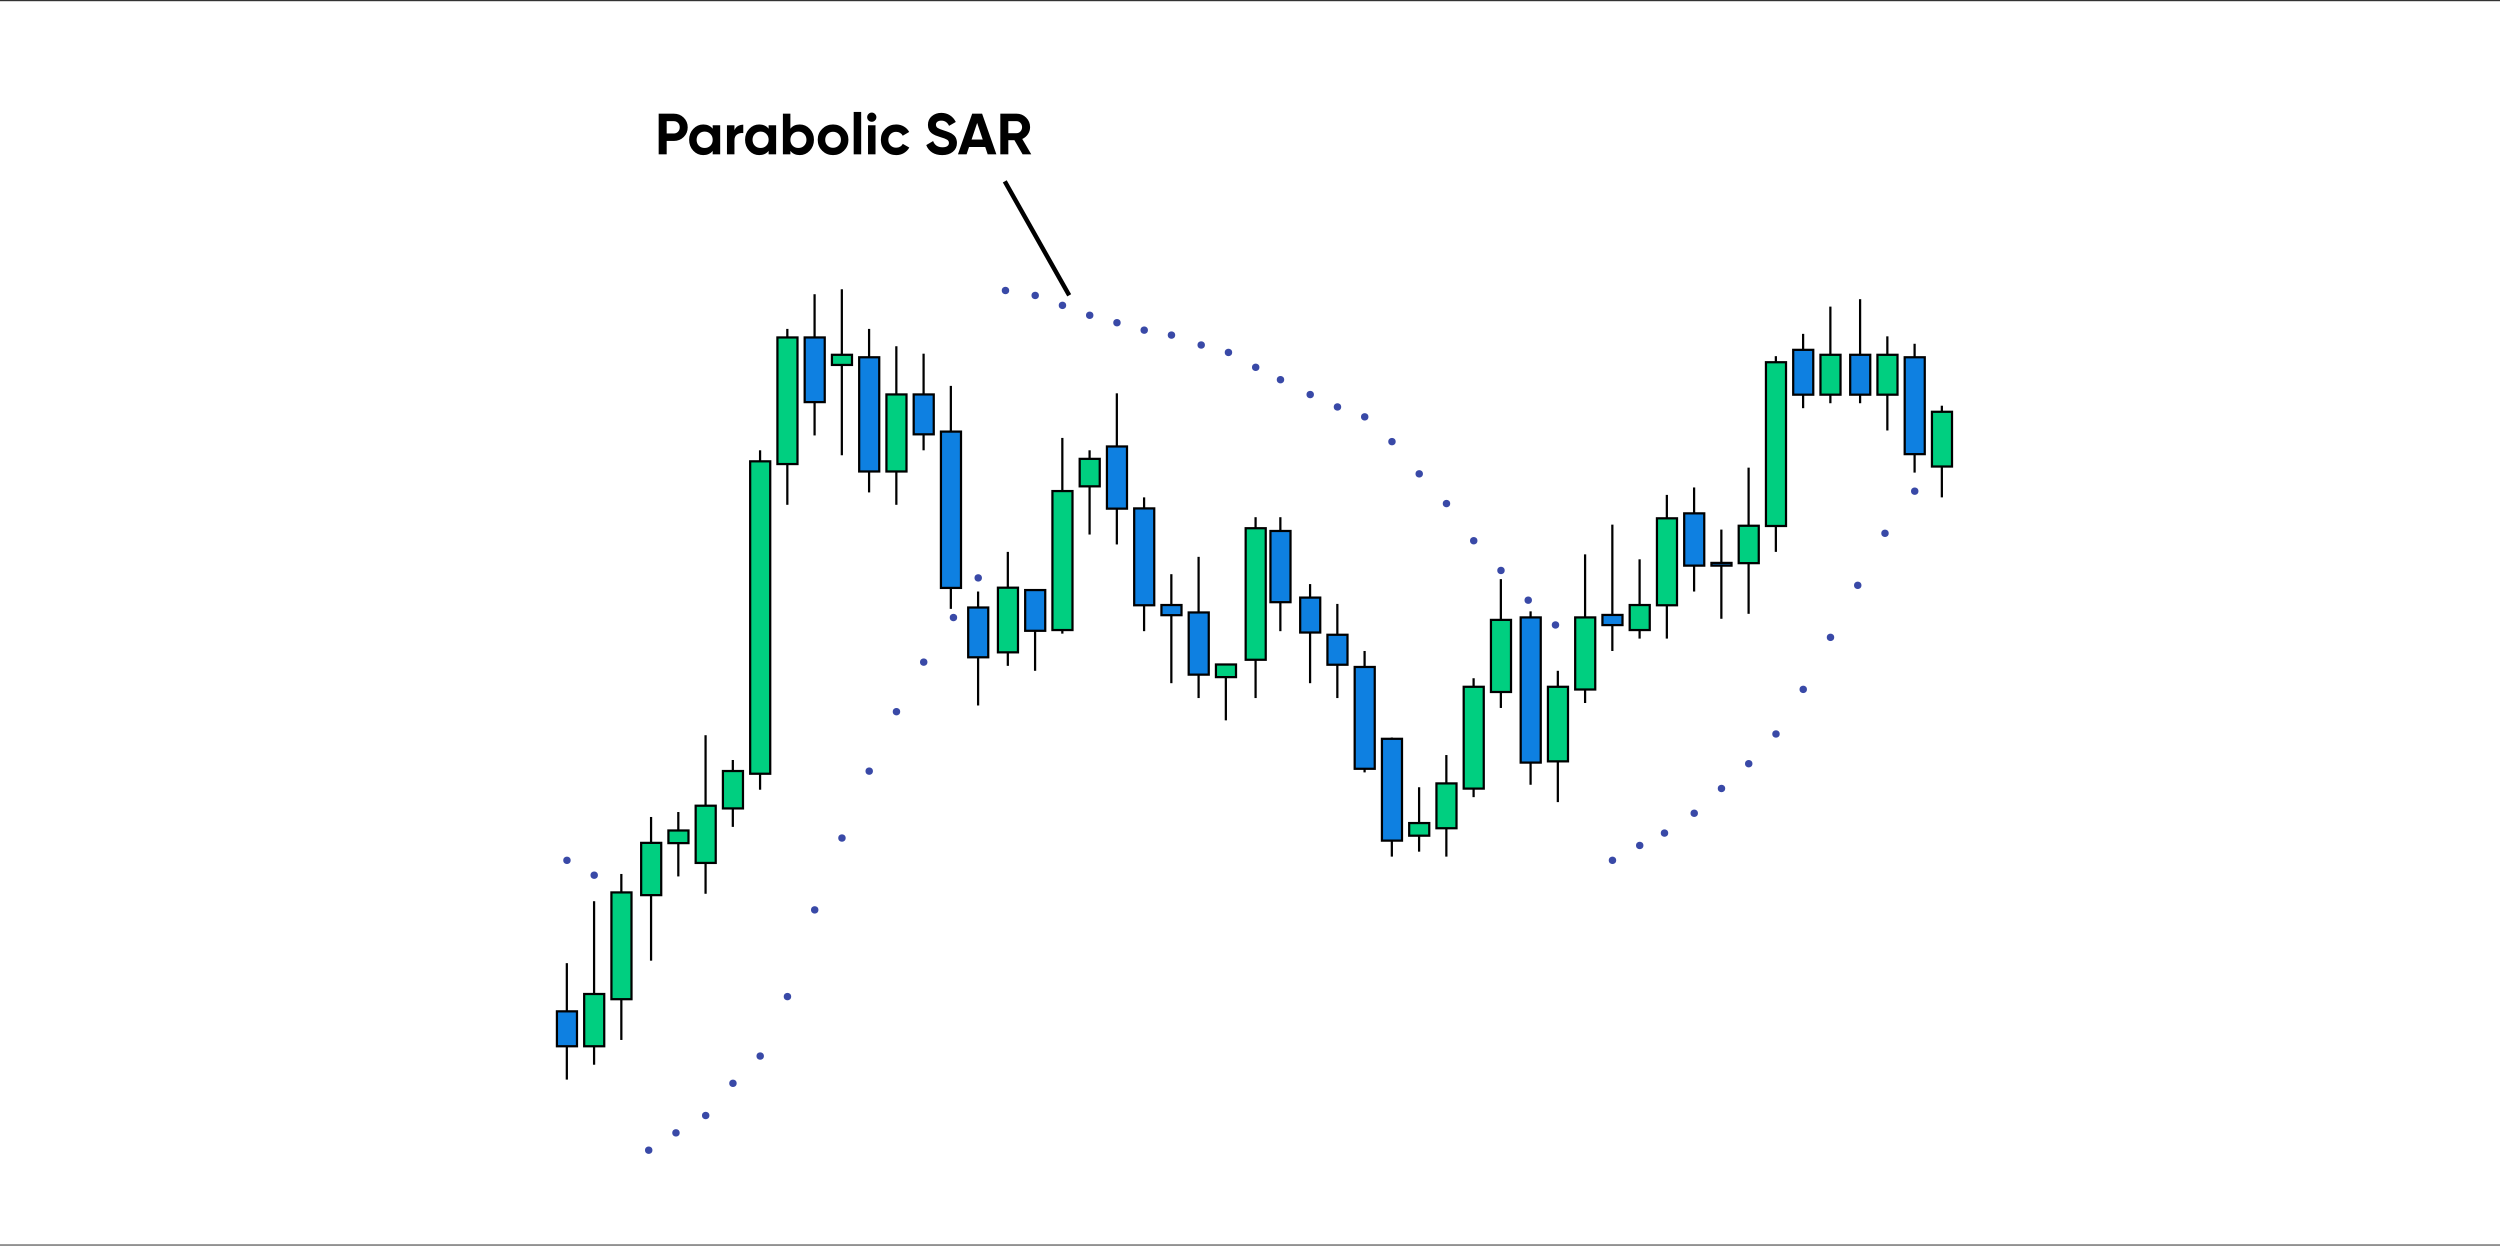 <svg width="1120" height="558" viewBox="0 0 1120 558" fill="none" xmlns="http://www.w3.org/2000/svg">
<rect x="0" y="0" width="1120" height="558" fill="#333333" stroke="none"/>
<rect width="1120" height="557" transform="translate(0 0.541)" fill="white"/>
<line x1="253.94" y1="431.492" x2="253.94" y2="483.659" stroke="black"/>
<rect x="249.5" y="453.081" width="8.989" height="15.649" fill="#0E80E1" stroke="black"/>
<line x1="364.933" y1="131.811" x2="364.933" y2="195.077" stroke="black"/>
<rect x="360.493" y="151.179" width="8.989" height="28.968" fill="#0E80E1" stroke="black"/>
<line x1="389.351" y1="147.349" x2="389.351" y2="220.604" stroke="black"/>
<rect x="384.911" y="160.058" width="8.989" height="51.167" fill="#0E80E1" stroke="black"/>
<line x1="413.769" y1="158.449" x2="413.769" y2="201.736" stroke="black"/>
<rect x="409.33" y="176.709" width="8.989" height="17.869" fill="#0E80E1" stroke="black"/>
<line x1="425.979" y1="172.878" x2="425.979" y2="272.772" stroke="black"/>
<rect x="421.539" y="193.356" width="8.989" height="70.035" fill="#0E80E1" stroke="black"/>
<line x1="438.188" y1="265.002" x2="438.188" y2="316.059" stroke="black"/>
<rect x="433.748" y="272.161" width="8.989" height="22.308" fill="#0E80E1" stroke="black"/>
<line x1="463.716" y1="265.001" x2="463.716" y2="300.519" stroke="black"/>
<rect x="459.277" y="264.344" width="8.989" height="18.255" fill="#0E80E1" stroke="black"/>
<line x1="500.344" y1="176.207" x2="500.344" y2="243.913" stroke="black"/>
<rect x="495.904" y="200.016" width="8.989" height="27.858" fill="#0E80E1" stroke="black"/>
<line x1="524.762" y1="257.232" x2="524.762" y2="306.069" stroke="black"/>
<rect x="520.323" y="271.051" width="8.989" height="4.55" fill="#0E80E1" stroke="black"/>
<line x1="536.972" y1="249.463" x2="536.972" y2="312.729" stroke="black"/>
<rect x="532.532" y="274.382" width="8.989" height="27.858" fill="#0E80E1" stroke="black"/>
<line x1="573.599" y1="231.704" x2="573.599" y2="282.761" stroke="black"/>
<rect x="569.16" y="237.877" width="8.989" height="31.903" fill="#0E80E1" stroke="black"/>
<line x1="586.918" y1="261.671" x2="586.918" y2="306.068" stroke="black"/>
<rect x="582.479" y="267.721" width="8.989" height="15.649" fill="#0E80E1" stroke="black"/>
<line x1="599.128" y1="270.553" x2="599.128" y2="312.73" stroke="black"/>
<rect x="594.688" y="284.372" width="8.989" height="13.429" fill="#0E80E1" stroke="black"/>
<line x1="611.337" y1="291.641" x2="611.337" y2="346.027" stroke="black"/>
<rect x="606.897" y="298.801" width="8.989" height="45.617" fill="#0E80E1" stroke="black"/>
<line x1="623.546" y1="330.487" x2="623.546" y2="383.764" stroke="black"/>
<rect x="619.106" y="330.987" width="8.989" height="45.617" fill="#0E80E1" stroke="black"/>
<line x1="685.702" y1="273.881" x2="685.702" y2="351.576" stroke="black"/>
<rect x="681.262" y="276.601" width="8.989" height="65.041" fill="#0E80E1" stroke="black"/>
<line x1="722.33" y1="235.035" x2="722.33" y2="291.642" stroke="black"/>
<rect x="717.89" y="275.492" width="8.989" height="4.55" fill="#0E80E1" stroke="black"/>
<line x1="758.957" y1="218.385" x2="758.957" y2="265.002" stroke="black"/>
<rect x="754.518" y="229.983" width="8.989" height="23.418" fill="#0E80E1" stroke="black"/>
<line x1="807.794" y1="149.569" x2="807.794" y2="182.867" stroke="black"/>
<rect x="803.355" y="156.729" width="8.989" height="20.089" fill="#0E80E1" stroke="black"/>
<line x1="833.323" y1="134.029" x2="833.323" y2="180.646" stroke="black"/>
<rect x="828.883" y="158.948" width="8.989" height="17.869" fill="#0E80E1" stroke="black"/>
<line x1="857.741" y1="154.009" x2="857.741" y2="211.725" stroke="black"/>
<rect x="853.301" y="160.059" width="8.989" height="43.397" fill="#0E80E1" stroke="black"/>
<line x1="771.167" y1="237.254" x2="771.167" y2="277.211" stroke="black"/>
<rect x="766.727" y="252.183" width="8.989" height="1.22" fill="#0E80E1" stroke="black"/>
<line x1="512.553" y1="222.825" x2="512.553" y2="282.761" stroke="black"/>
<rect x="508.113" y="227.765" width="8.989" height="43.397" fill="#0E80E1" stroke="black"/>
<line x1="266.149" y1="403.743" x2="266.149" y2="476.998" stroke="black"/>
<rect x="261.709" y="445.311" width="8.989" height="23.418" fill="#00CF80" stroke="black"/>
<line x1="278.358" y1="391.535" x2="278.358" y2="465.9" stroke="black"/>
<rect x="273.918" y="399.805" width="8.989" height="47.837" fill="#00CF80" stroke="black"/>
<line x1="291.677" y1="366.005" x2="291.677" y2="430.381" stroke="black"/>
<rect x="287.238" y="377.604" width="8.989" height="23.418" fill="#00CF80" stroke="black"/>
<line x1="303.886" y1="363.786" x2="303.886" y2="392.644" stroke="black"/>
<rect x="299.447" y="372.056" width="8.989" height="5.66" fill="#00CF80" stroke="black"/>
<line x1="316.096" y1="329.378" x2="316.096" y2="400.413" stroke="black"/>
<rect x="311.656" y="360.956" width="8.989" height="25.638" fill="#00CF80" stroke="black"/>
<line x1="328.305" y1="340.477" x2="328.305" y2="370.445" stroke="black"/>
<rect x="323.865" y="345.416" width="8.989" height="16.759" fill="#00CF80" stroke="black"/>
<line x1="340.514" y1="201.735" x2="340.514" y2="353.796" stroke="black"/>
<rect x="336.074" y="206.675" width="8.989" height="139.961" fill="#00CF80" stroke="black"/>
<line x1="352.723" y1="147.349" x2="352.723" y2="226.154" stroke="black"/>
<rect x="348.284" y="151.179" width="8.989" height="56.716" fill="#00CF80" stroke="black"/>
<line x1="377.142" y1="129.59" x2="377.142" y2="203.955" stroke="black"/>
<rect x="372.702" y="158.948" width="8.989" height="4.55" fill="#00CF80" stroke="black"/>
<line x1="401.56" y1="155.119" x2="401.56" y2="226.155" stroke="black"/>
<rect x="397.121" y="176.708" width="8.989" height="34.518" fill="#00CF80" stroke="black"/>
<line x1="451.507" y1="247.243" x2="451.507" y2="298.3" stroke="black"/>
<rect x="447.067" y="263.282" width="8.989" height="28.968" fill="#00CF80" stroke="black"/>
<line x1="475.926" y1="196.187" x2="475.926" y2="283.871" stroke="black"/>
<rect x="471.486" y="219.995" width="8.989" height="62.266" fill="#00CF80" stroke="black"/>
<line x1="488.135" y1="201.735" x2="488.135" y2="239.473" stroke="black"/>
<rect x="483.695" y="205.565" width="8.989" height="12.319" fill="#00CF80" stroke="black"/>
<line x1="549.181" y1="298.3" x2="549.181" y2="322.718" stroke="black"/>
<rect x="544.741" y="297.689" width="8.989" height="5.66" fill="#00CF80" stroke="black"/>
<line x1="562.5" y1="231.704" x2="562.5" y2="312.729" stroke="black"/>
<rect x="558.06" y="236.644" width="8.989" height="58.936" fill="#00CF80" stroke="black"/>
<line x1="635.755" y1="352.687" x2="635.755" y2="381.545" stroke="black"/>
<rect x="631.316" y="368.726" width="8.989" height="5.66" fill="#00CF80" stroke="black"/>
<line x1="647.965" y1="338.257" x2="647.965" y2="383.764" stroke="black"/>
<rect x="643.525" y="350.966" width="8.989" height="20.089" fill="#00CF80" stroke="black"/>
<line x1="660.174" y1="303.849" x2="660.174" y2="357.125" stroke="black"/>
<rect x="655.734" y="307.679" width="8.989" height="45.617" fill="#00CF80" stroke="black"/>
<line x1="672.383" y1="259.453" x2="672.383" y2="317.169" stroke="black"/>
<rect x="667.943" y="277.712" width="8.989" height="32.298" fill="#00CF80" stroke="black"/>
<line x1="697.911" y1="300.52" x2="697.911" y2="359.346" stroke="black"/>
<rect x="693.472" y="307.679" width="8.989" height="33.408" fill="#00CF80" stroke="black"/>
<line x1="710.121" y1="248.353" x2="710.121" y2="314.948" stroke="black"/>
<rect x="705.681" y="276.601" width="8.989" height="32.298" fill="#00CF80" stroke="black"/>
<line x1="746.748" y1="221.714" x2="746.748" y2="286.09" stroke="black"/>
<rect x="742.309" y="232.204" width="8.989" height="38.957" fill="#00CF80" stroke="black"/>
<line x1="734.539" y1="250.573" x2="734.539" y2="286.091" stroke="black"/>
<rect x="730.099" y="271.052" width="8.989" height="11.209" fill="#00CF80" stroke="black"/>
<line x1="783.376" y1="209.505" x2="783.376" y2="274.991" stroke="black"/>
<rect x="778.936" y="235.533" width="8.989" height="16.759" fill="#00CF80" stroke="black"/>
<line x1="795.585" y1="159.559" x2="795.585" y2="247.243" stroke="black"/>
<rect x="791.145" y="162.279" width="8.989" height="73.365" fill="#00CF80" stroke="black"/>
<line x1="820.004" y1="137.359" x2="820.004" y2="180.647" stroke="black"/>
<rect x="815.564" y="158.948" width="8.989" height="17.869" fill="#00CF80" stroke="black"/>
<line x1="845.532" y1="150.68" x2="845.532" y2="192.857" stroke="black"/>
<rect x="841.092" y="158.949" width="8.989" height="17.869" fill="#00CF80" stroke="black"/>
<line x1="869.95" y1="181.757" x2="869.95" y2="222.824" stroke="black"/>
<rect x="865.511" y="184.477" width="8.989" height="24.528" fill="#00CF80" stroke="black"/>
<circle cx="253.995" cy="385.429" r="1.665" fill="#3949A7"/>
<circle cx="266.204" cy="392.089" r="1.665" fill="#3949A7"/>
<circle cx="290.622" cy="515.291" r="1.665" fill="#3949A7"/>
<circle cx="302.832" cy="507.521" r="1.665" fill="#3949A7"/>
<circle cx="316.151" cy="499.752" r="1.665" fill="#3949A7"/>
<circle cx="328.36" cy="485.323" r="1.665" fill="#3949A7"/>
<circle cx="340.569" cy="473.114" r="1.665" fill="#3949A7"/>
<circle cx="352.778" cy="446.475" r="1.665" fill="#3949A7"/>
<circle cx="364.988" cy="407.628" r="1.665" fill="#3949A7"/>
<circle cx="377.197" cy="375.44" r="1.665" fill="#3949A7"/>
<circle cx="389.406" cy="345.472" r="1.665" fill="#3949A7"/>
<circle cx="401.615" cy="318.834" r="1.665" fill="#3949A7"/>
<circle cx="413.824" cy="296.635" r="1.665" fill="#3949A7"/>
<circle cx="427.144" cy="276.656" r="1.665" fill="#3949A7"/>
<circle cx="438.243" cy="258.897" r="1.665" fill="#3949A7"/>
<circle cx="450.452" cy="130.145" r="1.665" fill="#3949A7"/>
<circle cx="463.771" cy="132.365" r="1.665" fill="#3949A7"/>
<circle cx="475.98" cy="136.805" r="1.665" fill="#3949A7"/>
<circle cx="488.19" cy="141.245" r="1.665" fill="#3949A7"/>
<circle cx="500.399" cy="144.574" r="1.665" fill="#3949A7"/>
<circle cx="512.608" cy="147.905" r="1.665" fill="#3949A7"/>
<circle cx="524.817" cy="150.124" r="1.665" fill="#3949A7"/>
<circle cx="538.137" cy="154.564" r="1.665" fill="#3949A7"/>
<circle cx="550.346" cy="157.893" r="1.665" fill="#3949A7"/>
<circle cx="562.555" cy="164.553" r="1.665" fill="#3949A7"/>
<circle cx="573.654" cy="170.103" r="1.665" fill="#3949A7"/>
<circle cx="586.973" cy="176.763" r="1.665" fill="#3949A7"/>
<circle cx="599.183" cy="182.312" r="1.665" fill="#3949A7"/>
<circle cx="611.392" cy="186.752" r="1.665" fill="#3949A7"/>
<circle cx="623.601" cy="197.851" r="1.665" fill="#3949A7"/>
<circle cx="635.81" cy="212.28" r="1.665" fill="#3949A7"/>
<circle cx="648.02" cy="225.599" r="1.665" fill="#3949A7"/>
<circle cx="660.229" cy="242.248" r="1.665" fill="#3949A7"/>
<circle cx="672.438" cy="255.567" r="1.665" fill="#3949A7"/>
<circle cx="684.647" cy="268.887" r="1.665" fill="#3949A7"/>
<circle cx="696.856" cy="279.986" r="1.665" fill="#3949A7"/>
<circle cx="722.385" cy="385.429" r="1.665" fill="#3949A7"/>
<circle cx="734.594" cy="378.769" r="1.665" fill="#3949A7"/>
<circle cx="745.693" cy="373.22" r="1.665" fill="#3949A7"/>
<circle cx="759.012" cy="364.341" r="1.665" fill="#3949A7"/>
<circle cx="771.222" cy="353.241" r="1.665" fill="#3949A7"/>
<circle cx="783.431" cy="342.141" r="1.665" fill="#3949A7"/>
<circle cx="795.64" cy="328.822" r="1.665" fill="#3949A7"/>
<circle cx="807.849" cy="308.844" r="1.665" fill="#3949A7"/>
<circle cx="820.059" cy="285.535" r="1.665" fill="#3949A7"/>
<circle cx="832.268" cy="262.227" r="1.665" fill="#3949A7"/>
<circle cx="844.477" cy="238.919" r="1.665" fill="#3949A7"/>
<circle cx="857.796" cy="220.05" r="1.665" fill="#3949A7"/>
<line x1="478.995" y1="132.303" x2="450.137" y2="81.246" stroke="black" stroke-width="2"/>
<path d="M301.873 50.926C303.624 50.926 305.097 51.515 306.293 52.694C307.489 53.873 308.087 55.32 308.087 57.036C308.087 58.752 307.489 60.199 306.293 61.378C305.097 62.557 303.624 63.146 301.873 63.146H298.675V69.126H295.087V50.926H301.873ZM301.873 59.792C302.636 59.792 303.268 59.532 303.771 59.012C304.274 58.475 304.525 57.816 304.525 57.036C304.525 56.239 304.274 55.58 303.771 55.06C303.268 54.54 302.636 54.28 301.873 54.28H298.675V59.792H301.873ZM319.284 56.126H322.638V69.126H319.284V67.592C318.278 68.857 316.866 69.49 315.046 69.49C313.312 69.49 311.822 68.831 310.574 67.514C309.343 66.179 308.728 64.55 308.728 62.626C308.728 60.702 309.343 59.081 310.574 57.764C311.822 56.429 313.312 55.762 315.046 55.762C316.866 55.762 318.278 56.395 319.284 57.66V56.126ZM313.096 65.278C313.772 65.954 314.63 66.292 315.67 66.292C316.71 66.292 317.568 65.954 318.244 65.278C318.937 64.585 319.284 63.701 319.284 62.626C319.284 61.551 318.937 60.676 318.244 60C317.568 59.307 316.71 58.96 315.67 58.96C314.63 58.96 313.772 59.307 313.096 60C312.42 60.676 312.082 61.551 312.082 62.626C312.082 63.701 312.42 64.585 313.096 65.278ZM329.033 58.362C329.345 57.53 329.857 56.906 330.567 56.49C331.295 56.074 332.101 55.866 332.985 55.866V59.61C331.963 59.489 331.044 59.697 330.229 60.234C329.432 60.771 329.033 61.664 329.033 62.912V69.126H325.679V56.126H329.033V58.362ZM344.344 56.126H347.698V69.126H344.344V67.592C343.339 68.857 341.926 69.49 340.106 69.49C338.373 69.49 336.882 68.831 335.634 67.514C334.404 66.179 333.788 64.55 333.788 62.626C333.788 60.702 334.404 59.081 335.634 57.764C336.882 56.429 338.373 55.762 340.106 55.762C341.926 55.762 343.339 56.395 344.344 57.66V56.126ZM338.156 65.278C338.832 65.954 339.69 66.292 340.73 66.292C341.77 66.292 342.628 65.954 343.304 65.278C343.998 64.585 344.344 63.701 344.344 62.626C344.344 61.551 343.998 60.676 343.304 60C342.628 59.307 341.77 58.96 340.73 58.96C339.69 58.96 338.832 59.307 338.156 60C337.48 60.676 337.142 61.551 337.142 62.626C337.142 63.701 337.48 64.585 338.156 65.278ZM358.306 55.762C360.056 55.762 361.547 56.429 362.778 57.764C364.026 59.081 364.65 60.702 364.65 62.626C364.65 64.55 364.026 66.179 362.778 67.514C361.547 68.831 360.056 69.49 358.306 69.49C356.486 69.49 355.082 68.857 354.094 67.592V69.126H350.74V50.926H354.094V57.66C355.082 56.395 356.486 55.762 358.306 55.762ZM355.108 65.278C355.784 65.954 356.642 66.292 357.682 66.292C358.722 66.292 359.58 65.954 360.256 65.278C360.949 64.585 361.296 63.701 361.296 62.626C361.296 61.551 360.949 60.676 360.256 60C359.58 59.307 358.722 58.96 357.682 58.96C356.642 58.96 355.784 59.307 355.108 60C354.432 60.676 354.094 61.551 354.094 62.626C354.094 63.701 354.432 64.585 355.108 65.278ZM378.091 67.514C376.756 68.831 375.127 69.49 373.203 69.49C371.279 69.49 369.65 68.831 368.315 67.514C366.998 66.179 366.339 64.55 366.339 62.626C366.339 60.702 366.998 59.081 368.315 57.764C369.65 56.429 371.279 55.762 373.203 55.762C375.127 55.762 376.756 56.429 378.091 57.764C379.426 59.081 380.093 60.702 380.093 62.626C380.093 64.55 379.426 66.179 378.091 67.514ZM370.681 65.2C371.357 65.876 372.198 66.214 373.203 66.214C374.208 66.214 375.049 65.876 375.725 65.2C376.401 64.524 376.739 63.666 376.739 62.626C376.739 61.586 376.401 60.728 375.725 60.052C375.049 59.376 374.208 59.038 373.203 59.038C372.198 59.038 371.357 59.376 370.681 60.052C370.022 60.728 369.693 61.586 369.693 62.626C369.693 63.666 370.022 64.524 370.681 65.2ZM382.453 69.126V50.146H385.807V69.126H382.453ZM390.54 54.566C389.986 54.566 389.5 54.367 389.084 53.968C388.686 53.552 388.486 53.067 388.486 52.512C388.486 51.957 388.686 51.472 389.084 51.056C389.5 50.64 389.986 50.432 390.54 50.432C391.112 50.432 391.598 50.64 391.996 51.056C392.412 51.472 392.62 51.957 392.62 52.512C392.62 53.067 392.412 53.552 391.996 53.968C391.598 54.367 391.112 54.566 390.54 54.566ZM388.876 69.126V56.126H392.23V69.126H388.876ZM401.488 69.49C399.53 69.49 397.892 68.831 396.574 67.514C395.274 66.197 394.624 64.567 394.624 62.626C394.624 60.685 395.274 59.055 396.574 57.738C397.892 56.421 399.53 55.762 401.488 55.762C402.754 55.762 403.906 56.065 404.946 56.672C405.986 57.279 406.775 58.093 407.312 59.116L404.426 60.806C404.166 60.269 403.768 59.844 403.23 59.532C402.71 59.22 402.121 59.064 401.462 59.064C400.457 59.064 399.625 59.402 398.966 60.078C398.308 60.737 397.978 61.586 397.978 62.626C397.978 63.649 398.308 64.498 398.966 65.174C399.625 65.833 400.457 66.162 401.462 66.162C402.138 66.162 402.736 66.015 403.256 65.72C403.794 65.408 404.192 64.983 404.452 64.446L407.364 66.11C406.792 67.133 405.986 67.956 404.946 68.58C403.906 69.187 402.754 69.49 401.488 69.49ZM422.11 69.49C420.307 69.49 418.79 69.091 417.56 68.294C416.329 67.479 415.462 66.379 414.96 64.992L418.028 63.198C418.738 65.053 420.134 65.98 422.214 65.98C423.219 65.98 423.956 65.798 424.424 65.434C424.892 65.07 425.126 64.611 425.126 64.056C425.126 63.415 424.84 62.921 424.268 62.574C423.696 62.21 422.673 61.82 421.2 61.404C420.385 61.161 419.692 60.919 419.12 60.676C418.565 60.433 418.002 60.113 417.43 59.714C416.875 59.298 416.45 58.778 416.156 58.154C415.861 57.53 415.714 56.802 415.714 55.97C415.714 54.323 416.294 53.015 417.456 52.044C418.634 51.056 420.047 50.562 421.694 50.562C423.167 50.562 424.458 50.926 425.568 51.654C426.694 52.365 427.57 53.361 428.194 54.644L425.178 56.386C424.45 54.826 423.288 54.046 421.694 54.046C420.948 54.046 420.359 54.219 419.926 54.566C419.51 54.895 419.302 55.329 419.302 55.866C419.302 56.438 419.536 56.906 420.004 57.27C420.489 57.617 421.408 57.998 422.76 58.414C423.314 58.587 423.73 58.726 424.008 58.83C424.302 58.917 424.692 59.064 425.178 59.272C425.68 59.463 426.062 59.645 426.322 59.818C426.599 59.991 426.911 60.225 427.258 60.52C427.604 60.815 427.864 61.118 428.038 61.43C428.228 61.742 428.384 62.123 428.506 62.574C428.644 63.007 428.714 63.484 428.714 64.004C428.714 65.685 428.098 67.02 426.868 68.008C425.654 68.996 424.068 69.49 422.11 69.49ZM442.475 69.126L441.383 65.85H434.129L433.037 69.126H429.163L435.533 50.926H439.979L446.375 69.126H442.475ZM435.273 62.496H440.265L437.769 55.06L435.273 62.496ZM458.126 69.126L454.46 62.808H451.73V69.126H448.142V50.926H455.422C457.103 50.926 458.533 51.515 459.712 52.694C460.891 53.873 461.48 55.294 461.48 56.958C461.48 58.085 461.159 59.133 460.518 60.104C459.877 61.057 459.027 61.777 457.97 62.262L462 69.126H458.126ZM451.73 54.28V59.662H455.422C456.098 59.662 456.679 59.402 457.164 58.882C457.649 58.345 457.892 57.703 457.892 56.958C457.892 56.213 457.649 55.58 457.164 55.06C456.679 54.54 456.098 54.28 455.422 54.28H451.73Z" fill="black"/>
</svg>
